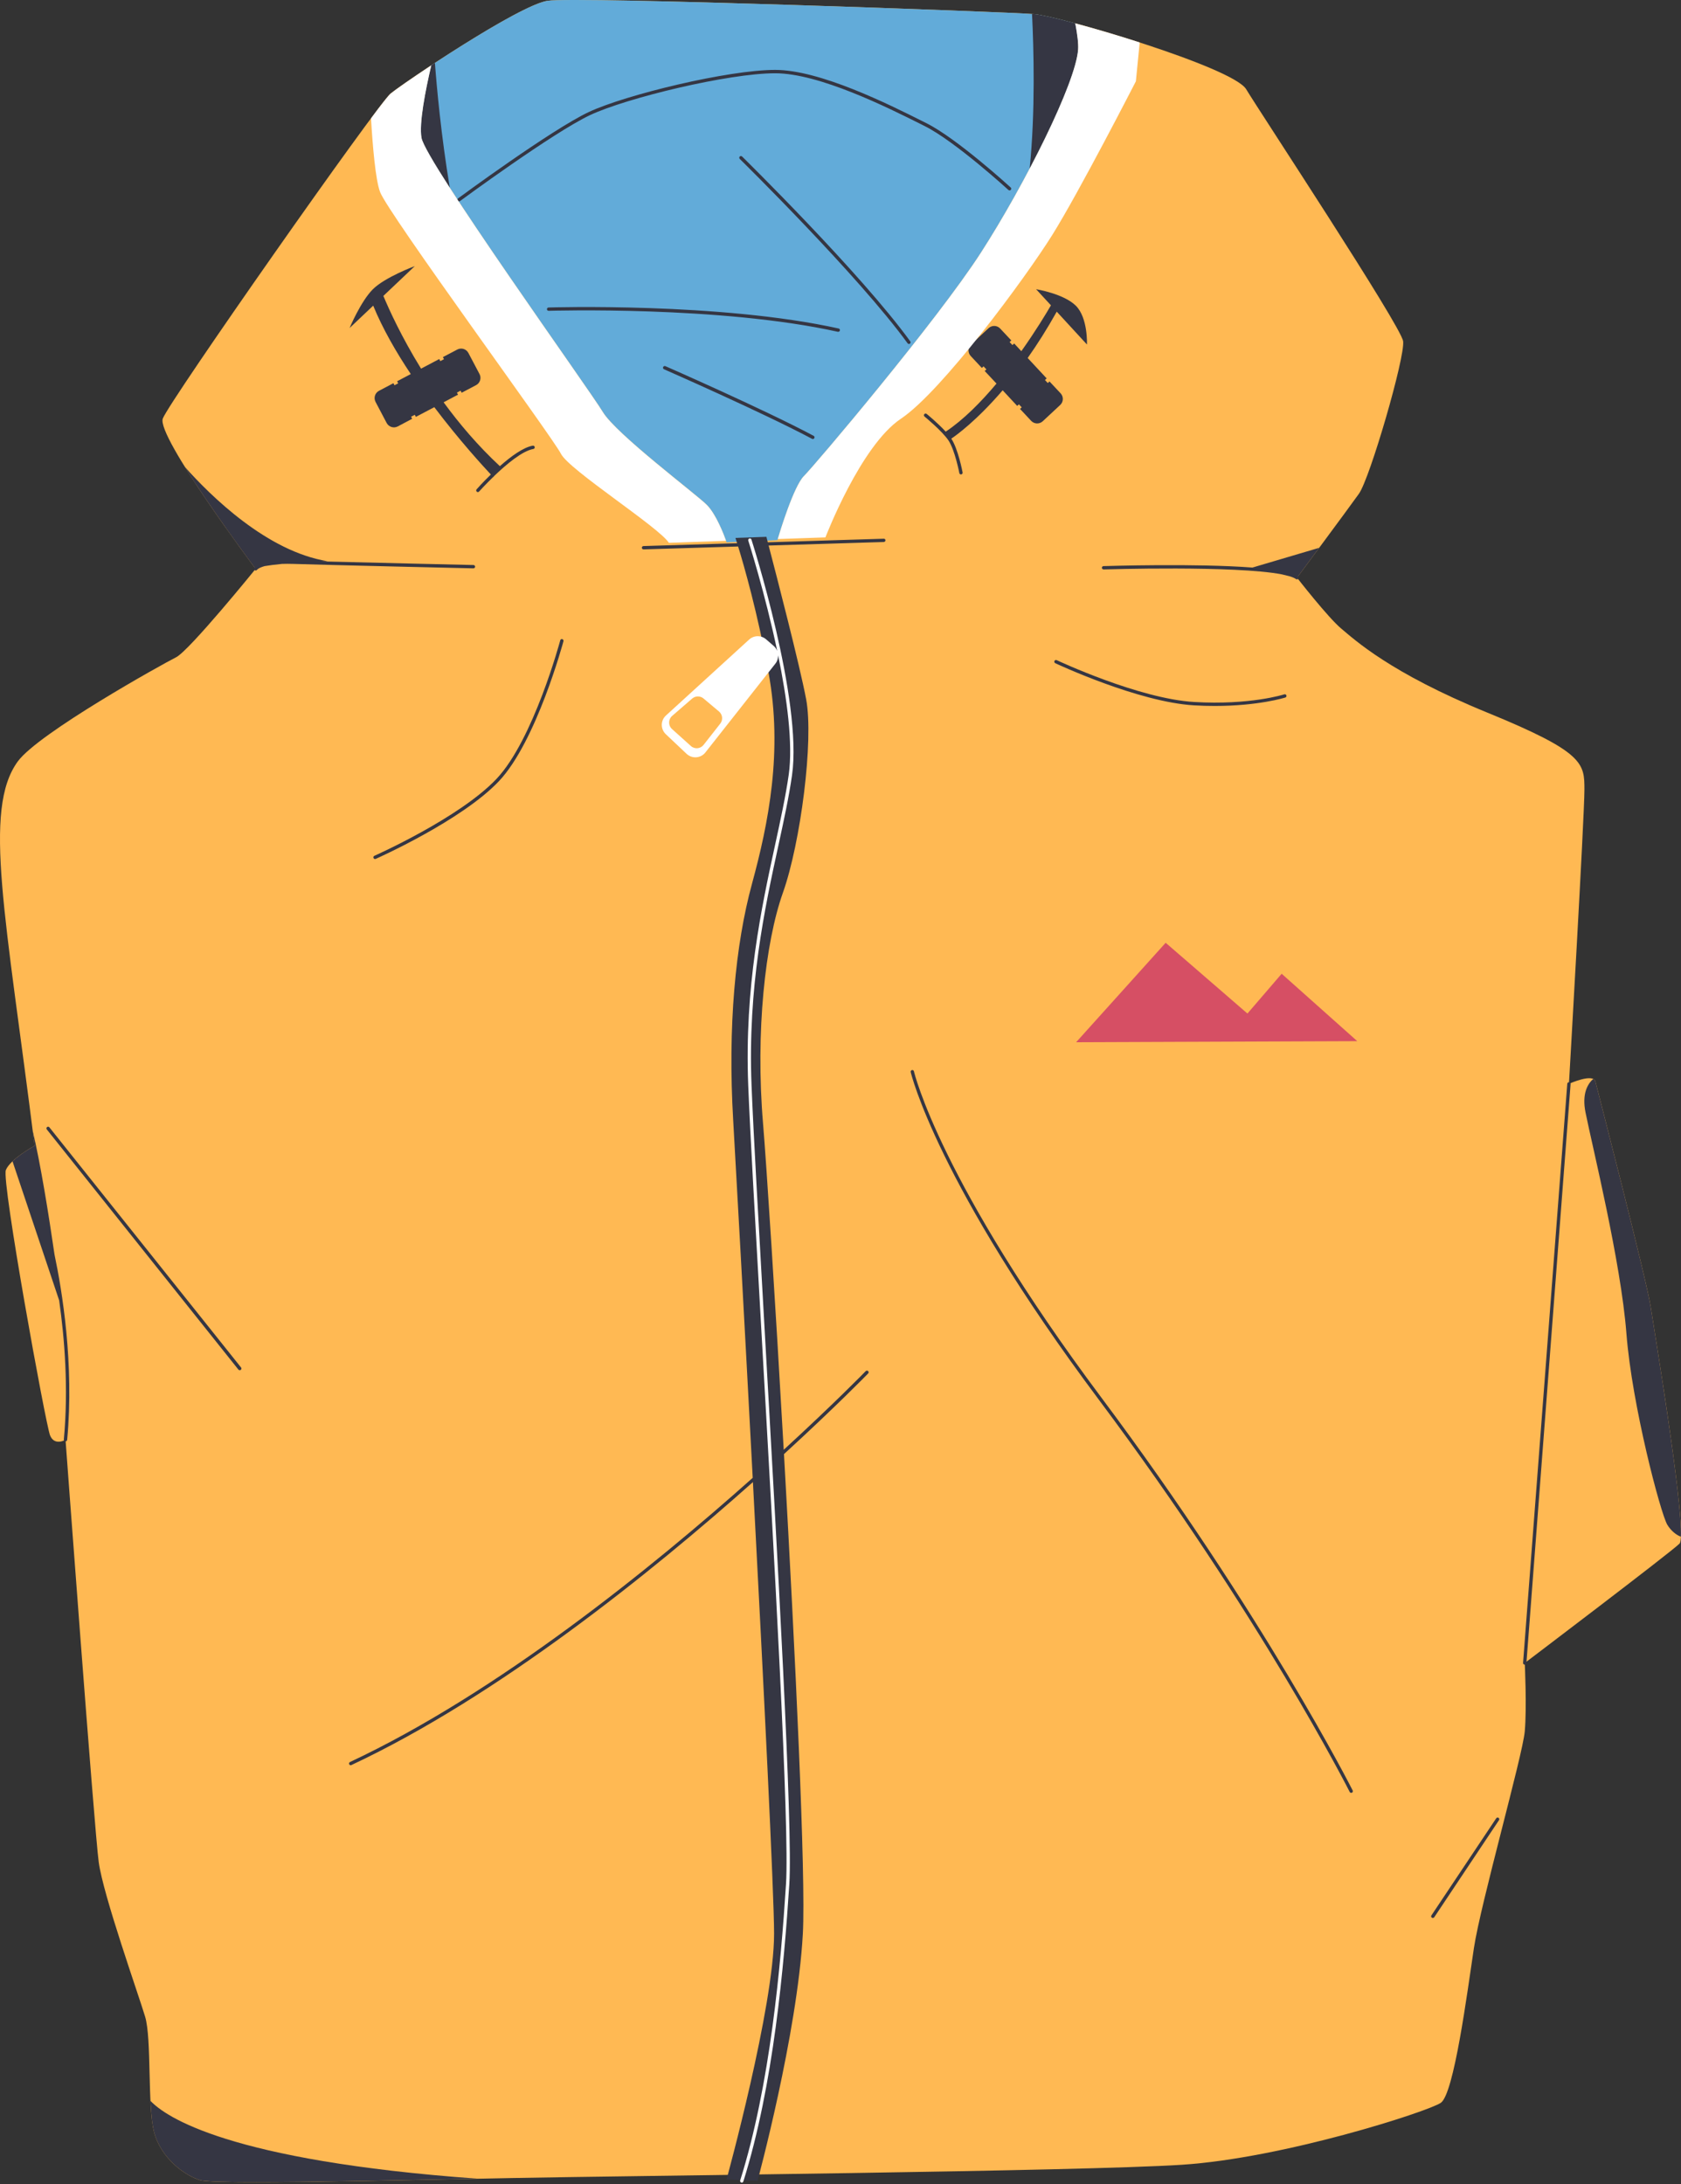 <?xml version="1.0" encoding="UTF-8"?> <svg xmlns="http://www.w3.org/2000/svg" width="157" height="204" viewBox="0 0 157 204" fill="none"><rect x="0" y="0" width="157" height="204" fill="#333333" stroke="none"/> <path d="M16.442 61.389C17.684 60.768 23.876 53.13 23.876 53.13C23.876 53.13 14.587 40.741 15.205 39.09C15.826 37.439 35.236 9.775 36.475 8.743C37.717 7.713 48.45 0.491 51.136 0.074C53.822 -0.34 94.084 1.107 96.566 1.316C99.042 1.52 115.147 6.271 116.389 8.334C117.628 10.398 130.843 30.421 131.047 31.868C131.254 33.312 127.95 44.666 126.92 46.112C125.89 47.559 121.137 53.955 121.137 53.955C121.137 53.955 124.027 57.671 125.264 58.704C126.501 59.733 129.808 62.831 138.893 66.547C147.98 70.262 147.98 71.292 147.98 73.769C147.98 76.245 146.534 101.226 146.534 101.226C146.534 101.226 148.806 100.193 149.01 101.019C149.217 101.844 153.759 119.393 154.175 122.079C154.589 124.762 157.686 143.341 156.861 144.166C156.035 144.992 142.407 155.316 142.407 155.316C142.407 155.316 142.611 159.441 142.407 161.713C142.2 163.985 138.277 177.815 137.658 181.945C137.038 186.072 135.801 195.571 134.561 196.397C133.319 197.222 119.9 201.557 110.399 202.177C100.902 202.798 58.57 203.207 47.832 203.417C37.096 203.626 20.163 204.038 18.719 203.624C17.273 203.207 15.001 201.557 14.38 199.083C13.761 196.606 14.175 190.412 13.554 188.347C12.936 186.282 9.632 176.992 9.218 173.898C8.804 170.8 6.12 134.466 6.12 134.466C6.12 134.466 5.09 135.086 4.674 134.052C4.26 133.022 0.13 110.313 0.547 109.278C0.961 108.248 3.233 107.006 3.233 107.006C0.547 85.54 -1.634 75.627 1.663 71.112C3.602 68.459 15.205 62.005 16.442 61.389Z" fill="#FFB953"></path> <path d="M96.566 1.316C97.174 1.365 98.603 1.688 100.427 2.181C100.624 3.216 100.73 4.076 100.693 4.62C100.488 7.718 95.735 17.216 91.608 23.613C87.478 30.012 76.121 43.431 75.086 44.461C74.056 45.491 72.61 50.449 72.61 50.449L67.862 50.654C67.862 50.654 67.036 48.177 66.004 47.142C64.974 46.112 57.54 40.536 56.298 38.474C55.059 36.409 39.777 15.147 39.368 12.875C39.124 11.544 39.732 8.44 40.279 6.099C44.025 3.627 49.352 0.35 51.136 0.074C53.817 -0.34 94.084 1.107 96.566 1.316Z" fill="#62ABD9"></path> <path d="M42.748 18.747C42.699 18.677 42.712 18.579 42.781 18.53C42.867 18.463 51.506 12.103 54.987 10.465C58.447 8.839 68.034 6.527 72.401 6.527C76.595 6.527 83.038 9.758 86.135 11.31L86.515 11.5C89.393 12.936 94.348 17.465 94.397 17.512C94.459 17.569 94.461 17.667 94.405 17.734C94.348 17.795 94.249 17.803 94.183 17.741C94.134 17.697 89.208 13.2 86.37 11.778L85.993 11.588C82.915 10.048 76.516 6.843 72.396 6.843C68.062 6.843 58.55 9.134 55.115 10.748C51.661 12.374 43.044 18.719 42.958 18.783C42.928 18.806 42.896 18.813 42.862 18.813C42.825 18.808 42.781 18.788 42.748 18.747ZM69.311 14.619C69.249 14.558 69.151 14.562 69.089 14.619C69.028 14.681 69.032 14.779 69.089 14.841C69.2 14.949 80.18 25.744 84.765 32.06C84.793 32.102 84.842 32.126 84.891 32.126C84.925 32.126 84.958 32.116 84.982 32.097C85.051 32.047 85.068 31.949 85.014 31.88C80.424 25.54 69.422 14.728 69.311 14.619ZM78.29 30.988C78.364 30.988 78.425 30.939 78.443 30.865C78.462 30.778 78.411 30.697 78.324 30.68C67.283 28.228 51.395 28.709 51.235 28.718C51.148 28.721 51.082 28.792 51.082 28.879C51.087 28.965 51.148 29.026 51.242 29.029C51.397 29.026 67.249 28.541 78.253 30.988C78.265 30.988 78.278 30.988 78.29 30.988ZM61.934 34.282C61.901 34.359 61.934 34.455 62.017 34.487C62.106 34.529 71.255 38.54 75.843 40.984C75.868 40.997 75.892 40.999 75.917 40.999C75.974 40.999 76.028 40.972 76.055 40.918C76.097 40.839 76.067 40.745 75.991 40.704C71.393 38.252 62.239 34.236 62.143 34.196C62.067 34.166 61.971 34.199 61.934 34.282ZM100.693 4.618C100.73 4.071 100.624 3.213 100.427 2.178C98.599 1.688 97.174 1.365 96.566 1.311C96.521 1.306 96.46 1.304 96.388 1.299C96.546 4.47 96.709 10.448 96.166 15.745C98.618 11.081 100.562 6.572 100.693 4.618ZM42.009 17.537C41.203 12.673 40.797 8.235 40.62 5.874C40.506 5.948 40.39 6.025 40.279 6.096C39.733 8.437 39.124 11.539 39.368 12.87C39.469 13.441 40.501 15.196 42.009 17.537ZM93.414 30.685C93.128 30.377 92.643 30.357 92.33 30.648L90.699 32.166C90.391 32.454 90.371 32.939 90.662 33.25L91.702 34.364L91.862 34.216L92.128 34.499L91.968 34.647L93.069 35.825C91.623 37.55 89.996 39.198 88.326 40.314C87.594 39.513 86.601 38.7 86.547 38.658C86.48 38.607 86.382 38.614 86.325 38.683C86.271 38.75 86.281 38.848 86.35 38.905C86.367 38.917 87.988 40.245 88.59 41.145C89.183 42.034 89.595 44.161 89.6 44.183C89.612 44.257 89.676 44.309 89.75 44.309C89.76 44.309 89.772 44.309 89.78 44.306C89.866 44.289 89.92 44.208 89.903 44.121C89.886 44.03 89.477 41.911 88.848 40.967C89.329 40.647 91.216 39.284 93.646 36.451L95.004 37.912L95.164 37.764L95.427 38.047L95.267 38.19L96.307 39.304C96.595 39.612 97.078 39.632 97.391 39.341L99.022 37.821C99.33 37.535 99.35 37.049 99.059 36.736L98.019 35.625L97.859 35.773L97.596 35.49L97.756 35.342L95.982 33.435C96.869 32.178 97.785 30.739 98.697 29.108L101.518 32.175C101.518 32.175 101.622 29.699 100.488 28.561C99.355 27.425 96.77 27.013 96.77 27.013L98.155 28.516C97.707 29.288 96.718 30.926 95.39 32.799L94.72 32.079L94.56 32.227L94.294 31.944L94.454 31.796L93.414 30.685ZM38.365 34.935L37.089 35.608L37.19 35.8L36.845 35.983L36.744 35.788L35.396 36.5C35.021 36.697 34.878 37.16 35.075 37.535L36.113 39.506C36.312 39.878 36.776 40.023 37.15 39.826L38.495 39.114L38.395 38.922L38.739 38.742L38.84 38.934L40.563 38.028C42.921 41.147 45.144 43.569 45.846 44.318C45.102 45.035 44.567 45.637 44.515 45.698C44.456 45.762 44.461 45.861 44.528 45.92C44.555 45.945 44.592 45.959 44.629 45.959C44.67 45.959 44.715 45.945 44.744 45.908C44.757 45.89 45.304 45.287 46.058 44.552C46.063 44.555 46.07 44.565 46.07 44.565L46.156 44.454C47.265 43.389 48.783 42.106 49.813 41.933C49.899 41.921 49.956 41.837 49.941 41.751C49.924 41.665 49.843 41.608 49.759 41.625C48.877 41.773 47.701 42.638 46.686 43.537C44.646 41.64 42.899 39.58 41.433 37.572L42.776 36.86L42.675 36.667L43.015 36.488L43.118 36.68L44.466 35.97C44.838 35.773 44.983 35.307 44.786 34.935L43.746 32.964C43.549 32.59 43.084 32.447 42.712 32.644L41.364 33.353L41.467 33.545L41.125 33.728L41.024 33.533L39.326 34.43C37.502 31.476 36.349 28.935 35.805 27.637L38.742 24.852C38.742 24.852 35.953 25.885 34.819 27.021C33.686 28.154 32.651 30.636 32.651 30.636L34.856 28.546C35.728 30.677 36.992 32.878 38.365 34.935ZM103.071 53.184C103.211 53.179 115.406 52.802 119.728 53.645C119.974 53.701 120.206 53.758 120.43 53.817C120.699 53.898 120.908 53.985 121.043 54.083C121.071 54.103 121.105 54.11 121.137 54.11C121.186 54.11 121.231 54.091 121.265 54.049C121.315 53.98 121.302 53.881 121.231 53.832C121.487 53.492 122.276 52.425 123.207 51.163L116.975 53.007C111.69 52.605 103.536 52.859 103.063 52.871C102.977 52.876 102.911 52.945 102.911 53.031C102.916 53.117 102.989 53.179 103.071 53.184ZM23.741 53.053C23.701 53.127 23.726 53.216 23.795 53.258C23.82 53.275 23.849 53.282 23.876 53.282C23.926 53.282 23.98 53.258 24.009 53.214C24.012 53.209 24.152 53.029 24.719 52.871C25.16 52.797 25.69 52.728 26.343 52.666C26.651 52.654 26.996 52.654 27.385 52.666C30.45 52.77 44.079 53.078 44.215 53.081C44.296 53.085 44.37 53.016 44.375 52.93C44.375 52.844 44.308 52.773 44.222 52.77C44.111 52.765 35.046 52.563 30.034 52.432C30.216 52.425 30.396 52.415 30.588 52.413C24.951 51.508 19.7 46.341 17.256 43.599C19.614 47.394 23.191 52.216 23.778 53.007C23.758 53.024 23.746 53.044 23.741 53.053ZM111.542 65.563C106.365 65.26 98.771 61.692 98.692 61.655C98.616 61.618 98.52 61.65 98.483 61.729C98.446 61.808 98.48 61.902 98.557 61.939C98.635 61.976 106.284 65.568 111.52 65.876C112.202 65.918 112.848 65.933 113.459 65.933C117.547 65.933 120.016 65.154 120.043 65.147C120.127 65.122 120.171 65.031 120.147 64.95C120.122 64.866 120.036 64.822 119.949 64.846C119.92 64.864 116.714 65.871 111.542 65.563ZM52.326 59.8C52.302 59.894 49.818 69.092 46.376 72.739C42.923 76.39 35.046 79.892 34.965 79.929C34.886 79.961 34.849 80.057 34.886 80.133C34.91 80.192 34.967 80.229 35.029 80.229C35.051 80.229 35.071 80.224 35.09 80.217C35.169 80.18 43.108 76.651 46.6 72.956C50.096 69.257 52.602 59.975 52.627 59.886C52.647 59.802 52.597 59.716 52.516 59.691C52.435 59.664 52.348 59.714 52.326 59.8ZM102.883 130.552C87.808 110.392 85.381 100.161 85.359 100.057C85.34 99.976 85.258 99.919 85.174 99.939C85.088 99.959 85.039 100.043 85.056 100.124C85.081 100.228 87.508 110.505 102.637 130.737C117.732 150.93 125.977 167.195 126.058 167.358C126.087 167.412 126.139 167.444 126.198 167.444C126.223 167.444 126.248 167.442 126.267 167.429C126.346 167.387 126.373 167.296 126.336 167.22C126.255 167.055 117.998 150.765 102.883 130.552ZM14.052 196.207C14.109 197.345 14.2 198.37 14.377 199.083C14.996 201.556 17.268 203.207 18.714 203.624C20.02 203.996 33.994 203.693 44.596 203.478C21.324 201.8 15.437 197.678 14.052 196.207ZM154.175 122.076C153.759 119.393 149.217 101.844 149.01 101.018C148.983 100.895 148.9 100.821 148.798 100.77C148.264 101.245 147.734 102.169 148.084 103.906C148.702 107.004 151.386 117.84 151.903 124.55C152.421 131.26 155.102 141.375 155.722 142.405C156.038 142.929 156.516 143.346 156.991 143.521C157.149 140.113 154.552 124.521 154.175 122.076ZM3.043 105.565C3.104 106.043 3.166 106.523 3.225 107.011C3.225 107.011 1.981 107.689 1.168 108.46L5.524 121.445C6.029 124.996 6.409 129.675 5.96 134.451C5.953 134.537 6.014 134.613 6.101 134.618C6.103 134.618 6.108 134.618 6.116 134.618C6.194 134.618 6.263 134.557 6.273 134.478C6.939 127.386 5.793 120.497 5.093 117.178C4.556 113.487 3.78 108.63 3.043 105.565ZM146.546 101.073C146.465 101.068 146.386 101.129 146.379 101.216L142.249 155.304C142.242 155.39 142.308 155.464 142.394 155.471C142.397 155.471 142.402 155.471 142.407 155.471C142.488 155.471 142.555 155.41 142.562 155.328L146.689 101.24C146.699 101.154 146.633 101.08 146.546 101.073ZM139.741 169.82L133.689 178.89C133.64 178.964 133.662 179.057 133.736 179.106C133.763 179.124 133.792 179.131 133.822 179.131C133.871 179.131 133.921 179.106 133.953 179.062L140.002 169.992C140.051 169.918 140.031 169.822 139.957 169.773C139.884 169.728 139.79 169.746 139.741 169.82ZM82.538 50.313L71.711 50.646C71.625 50.321 71.578 50.136 71.578 50.136L68.688 50.239C68.688 50.239 68.744 50.417 68.843 50.732L60.098 50.998C60.012 51.003 59.945 51.072 59.945 51.158C59.95 51.245 60.019 51.311 60.103 51.311H60.105L68.939 51.04C69.471 52.77 70.745 57.178 71.78 62.831C73.123 70.159 71.78 76.866 70.232 82.546C68.683 88.22 67.961 95.859 68.478 104.633C68.707 108.563 69.501 122.84 70.301 138.023C60.867 146.436 46.45 158.11 32.688 164.564C32.611 164.601 32.577 164.694 32.614 164.773C32.643 164.83 32.698 164.862 32.754 164.862C32.774 164.862 32.799 164.859 32.821 164.847C46.523 158.418 60.867 146.835 70.321 138.42C71.304 157.026 72.297 176.867 72.297 180.597C72.297 187.41 67.857 203.55 67.857 203.55L70.75 203.688C70.75 203.688 74.466 189.993 74.983 180.602C75.276 175.277 74.273 154.429 73.221 135.806C78.024 131.408 81.003 128.359 81.084 128.273C81.146 128.212 81.141 128.113 81.079 128.051C81.017 127.995 80.919 127.995 80.857 128.056C80.776 128.143 77.881 131.104 73.197 135.402C72.401 121.335 71.575 108.618 71.267 104.941C70.543 96.376 71.472 88.013 73.123 83.371C74.774 78.726 76.016 69.124 75.291 65.305C74.687 62.106 72.487 53.62 71.787 50.949L82.545 50.621C82.632 50.616 82.698 50.547 82.698 50.461C82.698 50.375 82.629 50.308 82.538 50.313ZM22.267 127.914C22.299 127.95 22.346 127.97 22.39 127.97C22.423 127.97 22.459 127.958 22.489 127.938C22.556 127.884 22.568 127.785 22.514 127.716L4.612 105.286C4.561 105.22 4.462 105.207 4.396 105.262C4.329 105.316 4.317 105.414 4.371 105.483L22.267 127.914Z" fill="#353643"></path> <path d="M69.989 50.294C69.907 50.319 69.863 50.407 69.887 50.491C69.915 50.577 71.452 55.385 72.591 60.793C72.519 60.626 72.418 60.465 72.273 60.337L71.551 59.709C71.095 59.315 70.417 59.322 69.969 59.729L62.197 66.825C61.687 67.288 61.68 68.089 62.18 68.567L64.126 70.405C64.637 70.886 65.447 70.824 65.878 70.28L72.425 61.971C72.603 61.747 72.679 61.476 72.677 61.207C73.497 65.199 74.076 69.454 73.665 72.352C73.379 74.358 72.901 76.566 72.393 78.901C71.11 84.808 69.52 92.153 69.882 101.364C70.048 105.587 70.54 114.219 71.107 124.218C72.285 144.933 73.749 170.714 73.411 175.955C72.923 183.559 71.945 194.699 69.131 203.639C69.106 203.722 69.151 203.809 69.234 203.836C69.249 203.841 69.266 203.846 69.279 203.846C69.345 203.846 69.407 203.804 69.427 203.735C72.248 194.761 73.226 183.591 73.719 175.975C74.059 170.719 72.593 144.925 71.415 124.2C70.848 114.206 70.356 105.575 70.191 101.356C69.828 92.183 71.418 84.857 72.697 78.973C73.207 76.627 73.687 74.419 73.973 72.401C74.976 65.391 70.235 50.555 70.186 50.405C70.159 50.309 70.072 50.264 69.989 50.294ZM67.271 67.582L65.713 69.568C65.423 69.942 64.876 69.991 64.523 69.671L62.764 68.089C62.399 67.761 62.402 67.187 62.776 66.862L64.646 65.243C64.95 64.982 65.4 64.977 65.708 65.236L67.15 66.448C67.492 66.734 67.542 67.237 67.271 67.582ZM40.307 6.079C40.501 5.951 40.698 5.825 40.895 5.692C40.698 5.825 40.501 5.951 40.307 6.079ZM40.307 6.079C40.294 6.086 40.287 6.091 40.275 6.099C40.287 6.091 40.299 6.086 40.307 6.079ZM40.895 5.692C40.95 5.655 41.002 5.623 41.061 5.586C41.006 5.623 40.952 5.655 40.895 5.692ZM41.704 5.167C41.487 5.308 41.273 5.446 41.061 5.586C41.273 5.446 41.487 5.31 41.704 5.167ZM106.444 3.965L106.087 7.594C106.087 7.594 100.791 17.926 98.271 21.957C95.748 25.991 87.934 36.577 84.152 39.1C80.37 41.62 77.092 50.19 77.092 50.19L72.64 50.343C72.844 49.656 74.138 45.405 75.087 44.461C76.117 43.431 87.476 30.012 91.608 23.613C95.735 17.216 100.488 7.718 100.693 4.62C100.73 4.076 100.624 3.221 100.427 2.181C102.189 2.654 104.318 3.277 106.444 3.965ZM52.388 42.377C51.631 40.864 36.253 19.947 35.497 17.931C35.066 16.78 34.8 13.589 34.652 11.052C35.62 9.75 36.278 8.913 36.475 8.748C36.891 8.403 38.382 7.355 40.279 6.104C39.733 8.445 39.124 11.549 39.368 12.88C39.782 15.149 55.061 36.414 56.298 38.479C57.54 40.544 64.969 46.117 66.004 47.147C66.891 48.034 67.623 49.976 67.813 50.511L62.476 50.696C61.465 49.18 53.144 43.887 52.388 42.377Z" fill="white"></path> <path d="M100.506 97.34L108.869 88.05L116.507 94.659L119.703 90.943L126.765 97.239L100.506 97.34Z" fill="#D64F64"></path> </svg> 